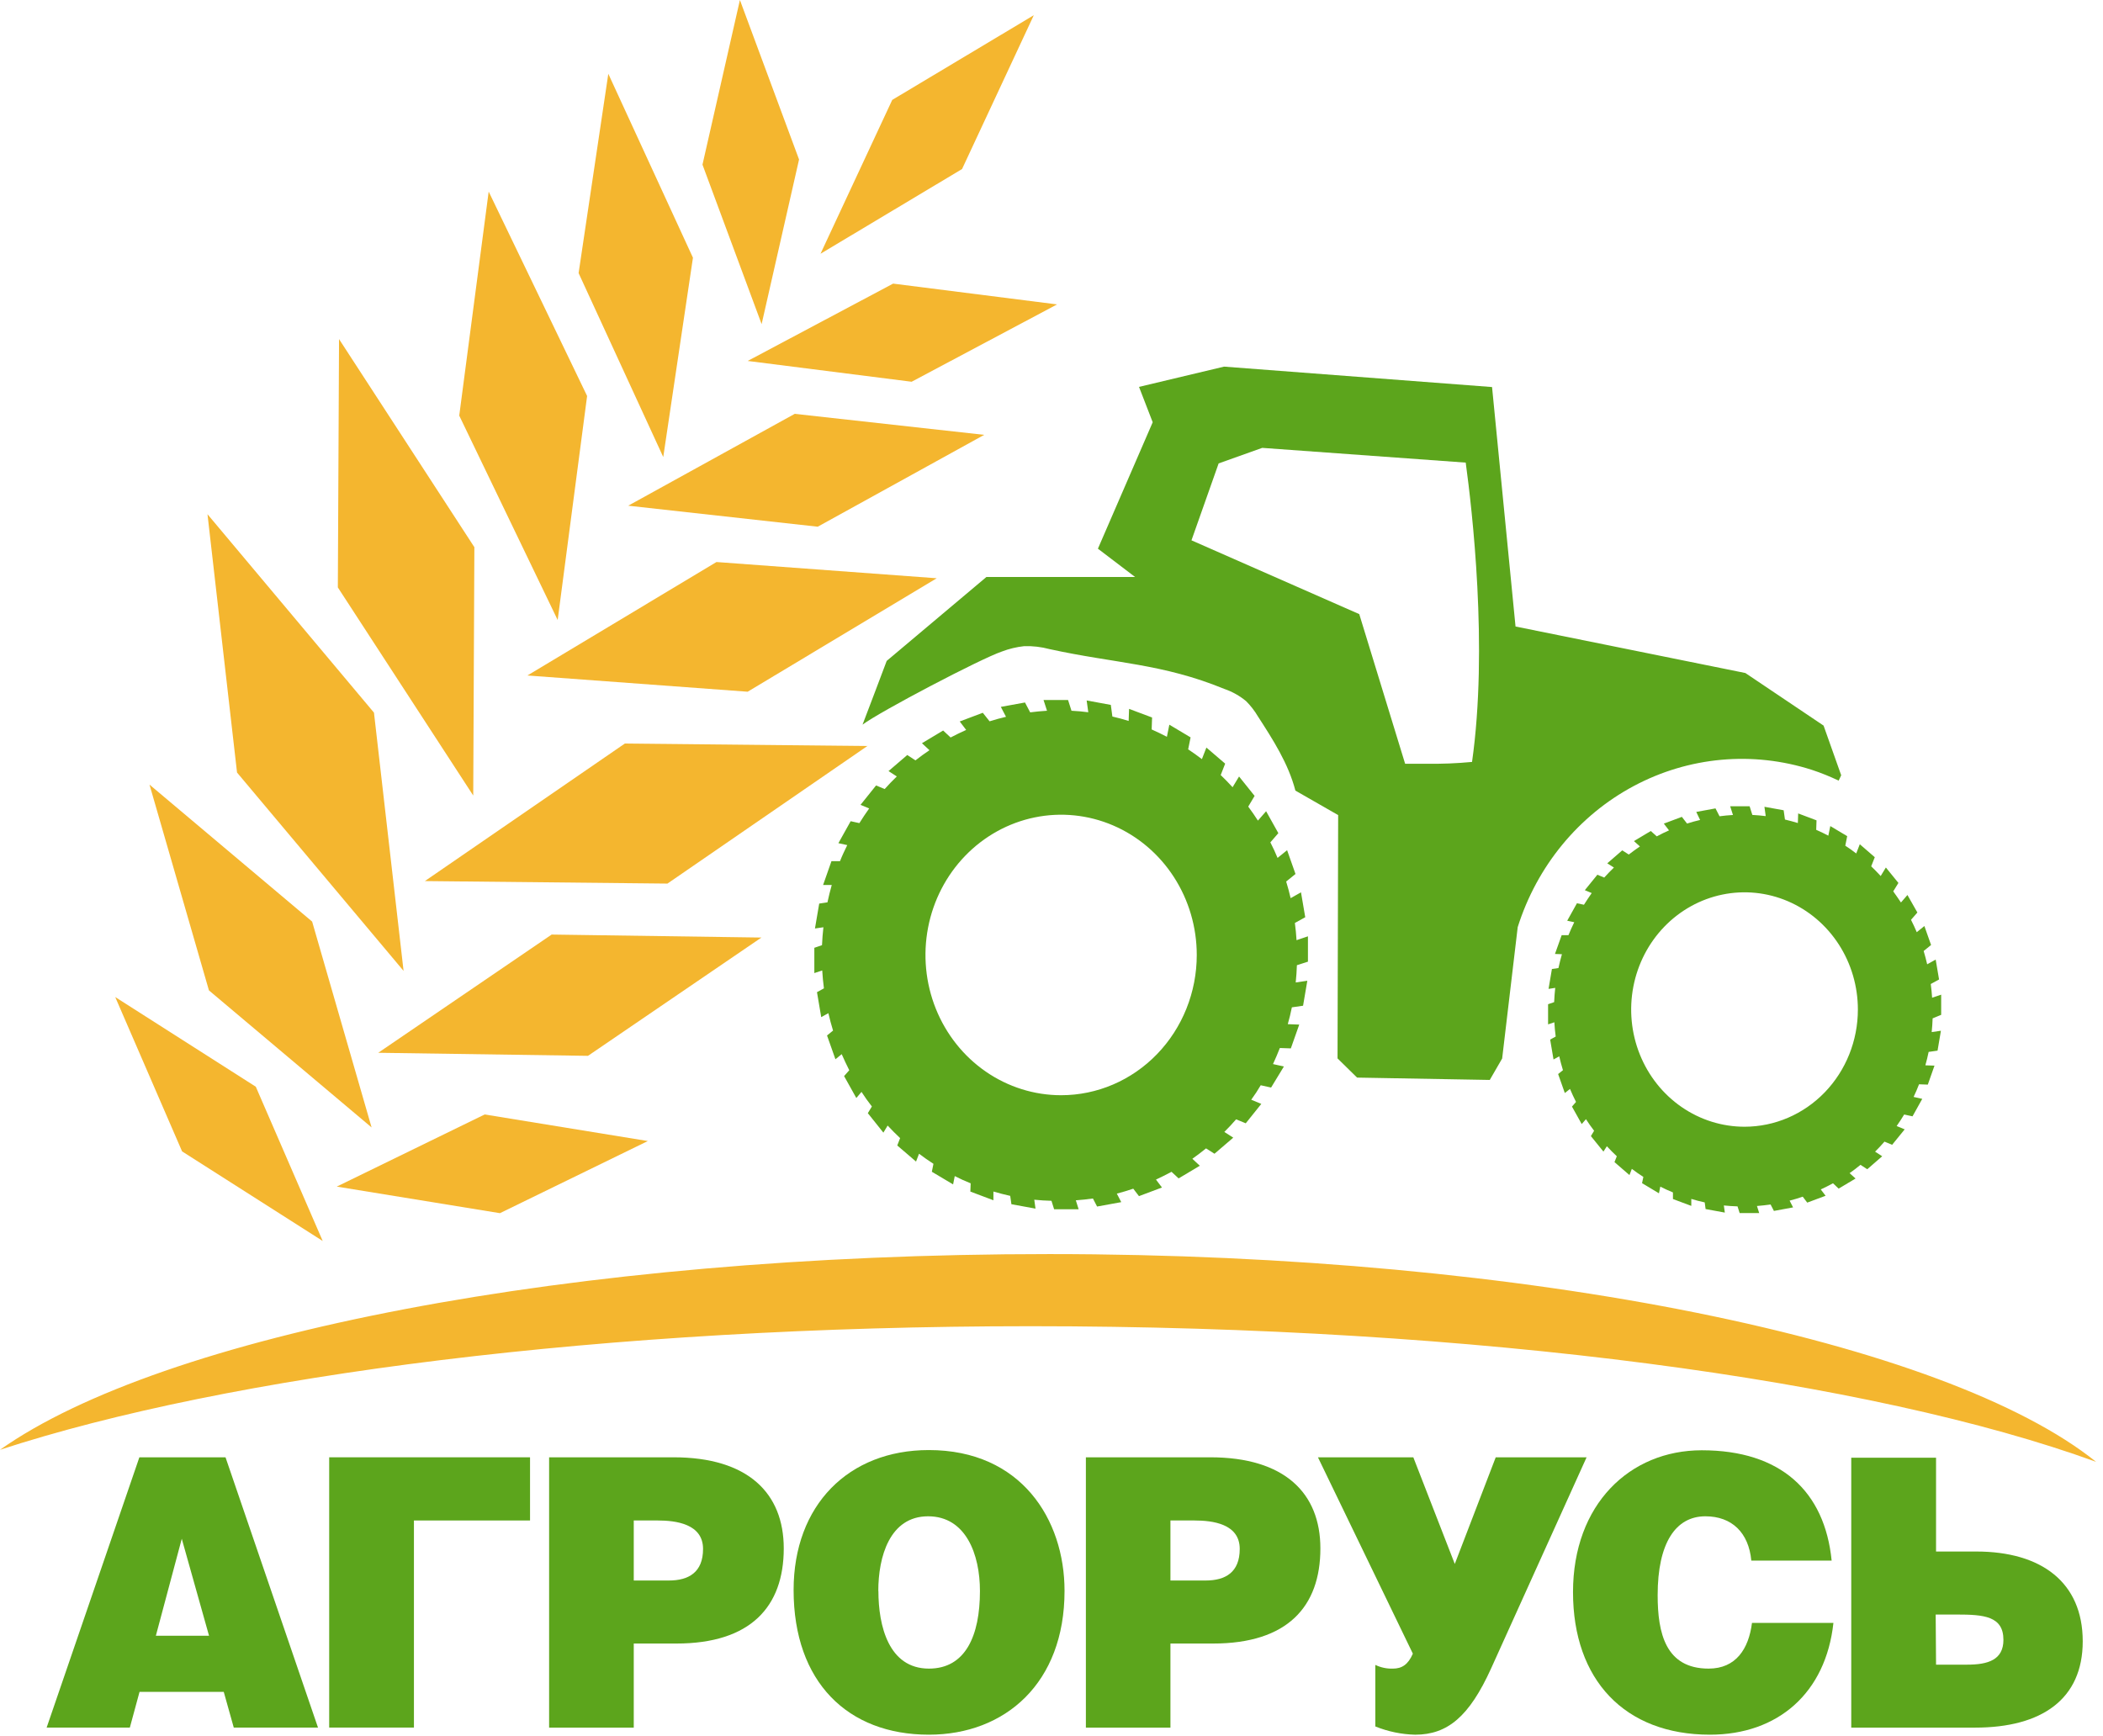 <svg width="287" height="237" viewBox="0 0 287 237" fill="none" xmlns="http://www.w3.org/2000/svg">
<path d="M178.497 131.258V127.798L176.941 128.325C176.891 127.535 176.82 126.752 176.714 125.977L178.129 125.194L177.549 121.793L176.134 122.59C175.957 121.822 175.759 121.069 175.526 120.322L176.799 119.291L175.653 116.043L174.352 117.097C174.048 116.365 173.715 115.634 173.369 114.975L174.458 113.717L172.788 110.725L171.671 112.005C171.253 111.354 170.815 110.718 170.348 110.096L171.218 108.633L169.096 105.985L168.212 107.448C167.688 106.878 167.151 106.322 166.592 105.788L167.2 104.23L164.64 102.035L164.024 103.615C163.416 103.14 162.786 102.701 162.15 102.277L162.482 100.645L159.582 98.912L159.249 100.565C158.542 100.206 157.877 99.87 157.17 99.563L157.226 97.931L154.086 96.754L154.029 98.4C153.322 98.173 152.558 97.975 151.808 97.8L151.596 96.213L148.299 95.605L148.519 97.215C147.762 97.12 146.998 97.046 146.227 97.01L145.76 95.547H142.414L142.888 97.01C142.11 97.054 141.346 97.134 140.589 97.229L139.882 95.883L136.585 96.483L137.293 97.836C136.536 98.019 135.786 98.217 135.05 98.451L134.124 97.288L130.976 98.473L131.853 99.629C131.146 99.943 130.438 100.294 129.731 100.66L128.712 99.709L125.819 101.443L126.845 102.394C126.194 102.833 125.558 103.293 124.935 103.783L123.817 103.052L121.257 105.246L122.389 105.978C121.816 106.534 121.264 107.104 120.733 107.697L119.559 107.207L117.437 109.855L118.618 110.345C118.151 110.996 117.706 111.669 117.281 112.349L116.093 112.086L114.417 115.085L115.626 115.348C115.272 116.08 114.919 116.811 114.636 117.543H113.469L112.33 120.791H113.511C113.292 121.573 113.094 122.363 112.924 123.161L111.799 123.329L111.219 126.73L112.372 126.562C112.28 127.367 112.217 128.186 112.181 129.005L111.134 129.364V132.816L112.21 132.458C112.259 133.277 112.337 134.096 112.443 134.901L111.495 135.42L112.075 138.829L113.051 138.288C113.235 139.092 113.447 139.883 113.688 140.665L112.867 141.331L114.013 144.579L114.869 143.884C115.188 144.615 115.534 145.347 115.902 146.078L115.195 146.876L116.864 149.867L117.571 149.033C118.01 149.721 118.484 150.379 118.986 151.023L118.434 151.937L120.557 154.593L121.137 153.627C121.688 154.22 122.254 154.79 122.841 155.339L122.452 156.348L125.013 158.543L125.423 157.475C126.067 157.958 126.718 158.418 127.39 158.85L127.17 159.933L130.071 161.659L130.297 160.525C131.004 160.884 131.712 161.213 132.469 161.513L132.426 162.639L135.574 163.824V162.632C136.331 162.851 137.095 163.056 137.866 163.224L138.028 164.365L141.318 164.965L141.148 163.751C141.926 163.831 142.711 163.875 143.496 163.897L143.857 165.053H147.203L146.821 163.831C147.606 163.773 148.384 163.693 149.155 163.583L149.721 164.68L153.018 164.08L152.416 162.917C153.173 162.72 153.923 162.493 154.659 162.244L155.437 163.261L158.577 162.083L157.757 161.001C158.464 160.671 159.172 160.32 159.879 159.94L160.848 160.84L163.741 159.113L162.723 158.162C163.359 157.716 163.982 157.233 164.59 156.743L165.743 157.475L168.304 155.28L167.087 154.498C167.646 153.942 168.184 153.371 168.693 152.779L170.009 153.32L172.131 150.672L170.758 150.101C171.23 149.458 171.661 148.799 172.053 148.126L173.468 148.441L175.215 145.566L173.729 145.237C174.069 144.506 174.373 143.774 174.663 143.043L176.163 143.094L177.309 139.846L175.745 139.787C175.957 139.056 176.148 138.266 176.304 137.491L177.832 137.271L178.412 133.862L176.828 134.096C176.912 133.321 176.962 132.531 176.99 131.741L178.497 131.258ZM144.812 149.487C141.151 149.487 137.572 148.364 134.528 146.261C131.483 144.157 129.111 141.168 127.709 137.67C126.308 134.172 125.942 130.323 126.656 126.609C127.37 122.896 129.133 119.485 131.722 116.808C134.311 114.13 137.61 112.307 141.201 111.569C144.792 110.83 148.514 111.209 151.896 112.658C155.279 114.107 158.17 116.56 160.204 119.709C162.238 122.857 163.324 126.558 163.324 130.344C163.324 135.421 161.374 140.29 157.902 143.88C154.43 147.47 149.722 149.487 144.812 149.487Z" fill="#5CA51C"/>
<path d="M264.916 138.515V135.764L263.678 136.181C263.636 135.552 263.579 134.93 263.494 134.308L264.626 133.687L264.166 130.973L263.006 131.617C262.864 131.002 262.702 130.402 262.525 129.802L263.536 128.983L262.624 126.394L261.584 127.235C261.344 126.664 261.082 126.101 260.799 125.545L261.669 124.55L260.311 122.158L259.427 123.182C259.087 122.663 258.719 122.151 258.373 121.661L259.08 120.513L257.368 118.406L256.661 119.569C256.244 119.115 255.812 118.669 255.366 118.245L255.854 117.001L253.81 115.231L253.322 116.489C252.841 116.116 252.339 115.758 251.83 115.429L252.091 114.127L249.785 112.751L249.516 114.061C248.979 113.776 248.427 113.512 247.861 113.263L247.904 111.969L245.4 111.025L245.357 112.334C244.777 112.159 244.19 111.998 243.596 111.859L243.419 110.594L240.795 110.118L240.971 111.391C240.37 111.318 239.762 111.259 239.146 111.23L238.772 110.045H236.119L236.501 111.237C235.878 111.274 235.27 111.332 234.669 111.413L234.117 110.338L231.493 110.82L232.016 111.918C231.415 112.057 230.814 112.217 230.234 112.408L229.526 111.493L227.065 112.415L227.772 113.337C227.206 113.585 226.647 113.863 226.103 114.156L225.289 113.424L222.983 114.8L223.804 115.531C223.28 115.882 222.771 116.263 222.283 116.636L221.392 116.065L219.347 117.835L220.253 118.413C219.793 118.852 219.354 119.313 218.93 119.781L217.996 119.393L216.284 121.5L217.225 121.895C216.85 122.414 216.518 122.948 216.164 123.49L215.209 123.285L213.879 125.67L214.841 125.874C214.558 126.452 214.29 127.045 214.049 127.645H213.122L212.21 130.205L213.158 130.241C212.981 130.863 212.825 131.492 212.684 132.129L211.793 132.26L211.333 134.974L212.245 134.835C212.175 135.479 212.125 136.13 212.097 136.781L211.269 137.066V139.817L212.125 139.531C212.16 140.19 212.224 140.833 212.309 141.477L211.552 141.894L212.012 144.608L212.79 144.176C212.939 144.82 213.108 145.449 213.299 146.071L212.641 146.597L213.554 149.187L214.261 148.631C214.516 149.231 214.785 149.823 215.082 150.401L214.53 151.038L215.86 153.422L216.44 152.757C216.794 153.298 217.147 153.825 217.551 154.337L217.112 155.068L218.824 157.182L219.291 156.451C219.729 156.919 220.175 157.38 220.649 157.819L220.331 158.616L222.375 160.386L222.7 159.538C223.209 159.928 223.733 160.293 224.271 160.635L224.094 161.491L226.4 162.873L226.584 161.966C227.15 162.251 227.723 162.515 228.31 162.756V163.656L230.814 164.592V163.641C231.415 163.824 232.023 163.985 232.646 164.117L232.766 165.024L235.39 165.507L235.256 164.534C235.871 164.599 236.501 164.636 237.123 164.658L237.413 165.572H240.08L239.776 164.607C240.399 164.556 241.021 164.49 241.636 164.402L242.089 165.28L244.706 164.797L244.232 163.875C244.834 163.722 245.435 163.539 246.022 163.334L246.637 164.146L249.142 163.21L248.484 162.346C249.05 162.083 249.608 161.805 250.153 161.505L250.924 162.237L253.23 160.854L252.417 160.123C252.926 159.764 253.421 159.391 253.902 158.989L254.829 159.589L256.866 157.819L255.897 157.189C256.343 156.751 256.767 156.297 257.177 155.822L258.224 156.253L259.936 154.146L258.84 153.693C259.2 153.181 259.547 152.654 259.865 152.12L261.004 152.369L262.334 149.984L261.153 149.721C261.421 149.158 261.669 148.58 261.895 147.995L263.091 148.039L264.003 145.449L262.758 145.405C262.928 144.805 263.077 144.191 263.204 143.576L264.421 143.401L264.88 140.687L263.621 140.87C263.685 140.248 263.727 139.626 263.749 138.997L264.916 138.515ZM238.085 153.788C235.025 153.789 232.034 152.852 229.489 151.095C226.944 149.339 224.96 146.841 223.788 143.917C222.616 140.994 222.309 137.778 222.905 134.674C223.501 131.57 224.974 128.719 227.137 126.481C229.3 124.243 232.057 122.718 235.058 122.101C238.059 121.483 241.17 121.799 243.997 123.01C246.824 124.22 249.241 126.271 250.941 128.902C252.641 131.533 253.548 134.626 253.548 137.79C253.548 142.032 251.92 146.1 249.02 149.1C246.12 152.1 242.187 153.786 238.085 153.788Z" fill="#5CA51C"/>
<path d="M28.528 223.266L24.807 210.026L21.27 223.266H28.528ZM30.777 198.907L43.397 235.796H31.902L30.537 230.925H19.042L17.72 235.796H6.366L19.021 198.907H30.777Z" fill="#5CA51C"/>
<path d="M72.335 198.907V207.531H56.49V235.796H44.925V198.907H72.335Z" fill="#5CA51C"/>
<path d="M86.49 215.724H91.286C93.981 215.724 95.947 214.605 95.947 211.416C95.947 207.978 92.205 207.531 89.765 207.531H86.49V215.724ZM86.49 235.804H74.939V198.907H91.915C102.066 198.907 106.961 203.786 106.961 211.343C106.961 219.287 102.448 224.327 92.304 224.327H86.49V235.804Z" fill="#5CA51C"/>
<path d="M119.877 217.157C119.877 221.861 121.25 227.749 126.774 227.749C131.761 227.749 133.735 223.265 133.735 217.157C133.735 212.146 131.811 206.96 126.661 206.96C121.412 206.96 119.863 212.49 119.863 217.157M145.279 217.157C145.279 229.71 137.187 236.768 126.76 236.768C115.704 236.768 108.305 229.592 108.305 217.018C108.305 205.439 115.796 197.919 126.76 197.919C139.344 197.919 145.279 207.377 145.279 217.128" fill="#5CA51C"/>
<path d="M159.731 215.724H164.541C167.236 215.724 169.188 214.605 169.188 211.416C169.188 207.978 165.474 207.531 163.006 207.531H159.731V215.724ZM159.731 235.804H148.193V198.907H165.17C175.3 198.907 180.195 203.786 180.195 211.343C180.195 219.287 175.703 224.327 165.559 224.327H159.731V235.804Z" fill="#5CA51C"/>
<path d="M192.878 198.907L198.537 213.464L204.125 198.907H216.525L203.495 227.721C200.51 234.304 197.539 236.769 193.125 236.769C191.265 236.724 189.426 236.343 187.693 235.643V227.245C188.441 227.603 189.259 227.776 190.084 227.75C191.314 227.75 192.163 227.209 192.814 225.709L179.862 198.907H192.878Z" fill="#5CA51C"/>
<path d="M239.005 213.01C238.651 209.191 236.345 206.96 232.738 206.96C228.67 206.96 226.223 210.618 226.223 217.72C226.223 222.899 227.298 227.749 233.183 227.749C236.904 227.749 238.651 225.05 239.097 221.51H250.21C249.17 231.056 242.662 236.768 233.353 236.768C221.724 236.768 214.672 229.285 214.672 217.311C214.672 205.336 222.41 197.948 232.243 197.948C243.023 197.948 249.021 203.544 249.969 213.01H239.005Z" fill="#5CA51C"/>
<path d="M264.216 227.209H268.46C271.289 227.209 273.411 226.572 273.411 223.822C273.411 220.574 270.702 220.369 267.045 220.369H264.166L264.216 227.209ZM264.216 211.767H269.705C278.589 211.767 284.234 215.973 284.234 224.027C284.234 231.89 278.688 235.804 269.535 235.804H252.643V198.966H264.216V211.767Z" fill="#5CA51C"/>
<path fill-rule="evenodd" clip-rule="evenodd" d="M143.199 171.169C77.598 171.169 22.049 182.295 0 197.883C31.124 187.708 82.585 181.015 140.674 181.015C201.776 181.015 255.572 188.417 286.059 199.529C265.637 183.121 208.885 171.169 143.199 171.169Z" fill="#F4B62F"/>
<path d="M44.041 169.384L34.908 148.325L15.725 136.087L24.85 157.154L44.041 169.384Z" fill="#F4B62F"/>
<path d="M103.94 44.24L109.048 21.769L100.977 0L95.869 22.471L103.94 44.24Z" fill="#F4B62F"/>
<path d="M111.976 34.636L131.294 23.071L141.084 2.077L121.766 13.635L111.976 34.636Z" fill="#F4B62F"/>
<path d="M50.711 153.883L42.598 125.787L20.401 107.09L28.514 135.179L50.711 153.883Z" fill="#F4B62F"/>
<path d="M90.515 62.381L94.568 35.177L83.017 10.072L78.963 37.276L90.515 62.381Z" fill="#F4B62F"/>
<path d="M55.076 132.517L51.036 97.266L28.316 70.186L32.348 105.444L55.076 132.517Z" fill="#F4B62F"/>
<path d="M64.583 108.582L64.738 74.685L46.269 46.281L46.106 80.178L64.583 108.582Z" fill="#F4B62F"/>
<path d="M76.106 84.626L80.124 54.049L66.691 26.15L62.673 56.727L76.106 84.626Z" fill="#F4B62F"/>
<path d="M45.958 161.959L66.146 152.113L88.414 155.741L68.225 165.587L45.958 161.959Z" fill="#F4B62F"/>
<path d="M102.038 49.266L121.886 38.711L144.26 41.549L124.412 52.105L102.038 49.266Z" fill="#F4B62F"/>
<path d="M51.617 143.694L75.285 127.558L103.912 127.967L80.244 144.111L51.617 143.694Z" fill="#F4B62F"/>
<path d="M85.733 69.023L108.46 56.485L134.315 59.353L111.594 71.891L85.733 69.023Z" fill="#F4B62F"/>
<path d="M57.983 120.257L85.273 101.487L118.371 101.824L91.088 120.601L57.983 120.257Z" fill="#F4B62F"/>
<path d="M71.975 92.197L97.779 76.711L127.835 78.927L102.031 94.413L71.975 92.197Z" fill="#F4B62F"/>
<path d="M248.866 99.036L238.192 91.86L206.827 85.511L203.623 52.828L167.052 50.041L155.444 52.806L157.311 57.634L149.834 74.89L154.906 78.752H134.619L121.009 90.207C121.009 90.207 117.932 98.371 117.713 98.905C120.118 97.105 133.883 89.885 136.727 88.927C137.707 88.553 138.729 88.307 139.769 88.195C140.937 88.158 142.104 88.293 143.235 88.598C152.162 90.558 158.613 90.551 167.087 94.033C168.159 94.399 169.16 94.959 170.044 95.686C170.668 96.306 171.212 97.007 171.664 97.771C173.722 100.953 175.823 104.208 176.785 107.909L182.621 111.252L182.536 144.462L185.203 147.081L203.311 147.402L205.002 144.476L207.124 126.548C209.745 118.226 215.431 111.308 222.95 107.291C230.469 103.273 239.216 102.481 247.295 105.086C248.533 105.496 249.745 105.984 250.924 106.549L251.271 105.817L248.866 99.036ZM200.892 103.996C198.818 104.194 196.736 104.277 194.653 104.244C193.578 104.244 192.573 104.244 191.76 104.244L185.5 83.821L162.602 73.749L166.309 63.252L172.258 61.13L200.029 63.142C200.892 69.491 203.106 88.364 200.892 103.996Z" fill="#5CA51C"/>
</svg>
